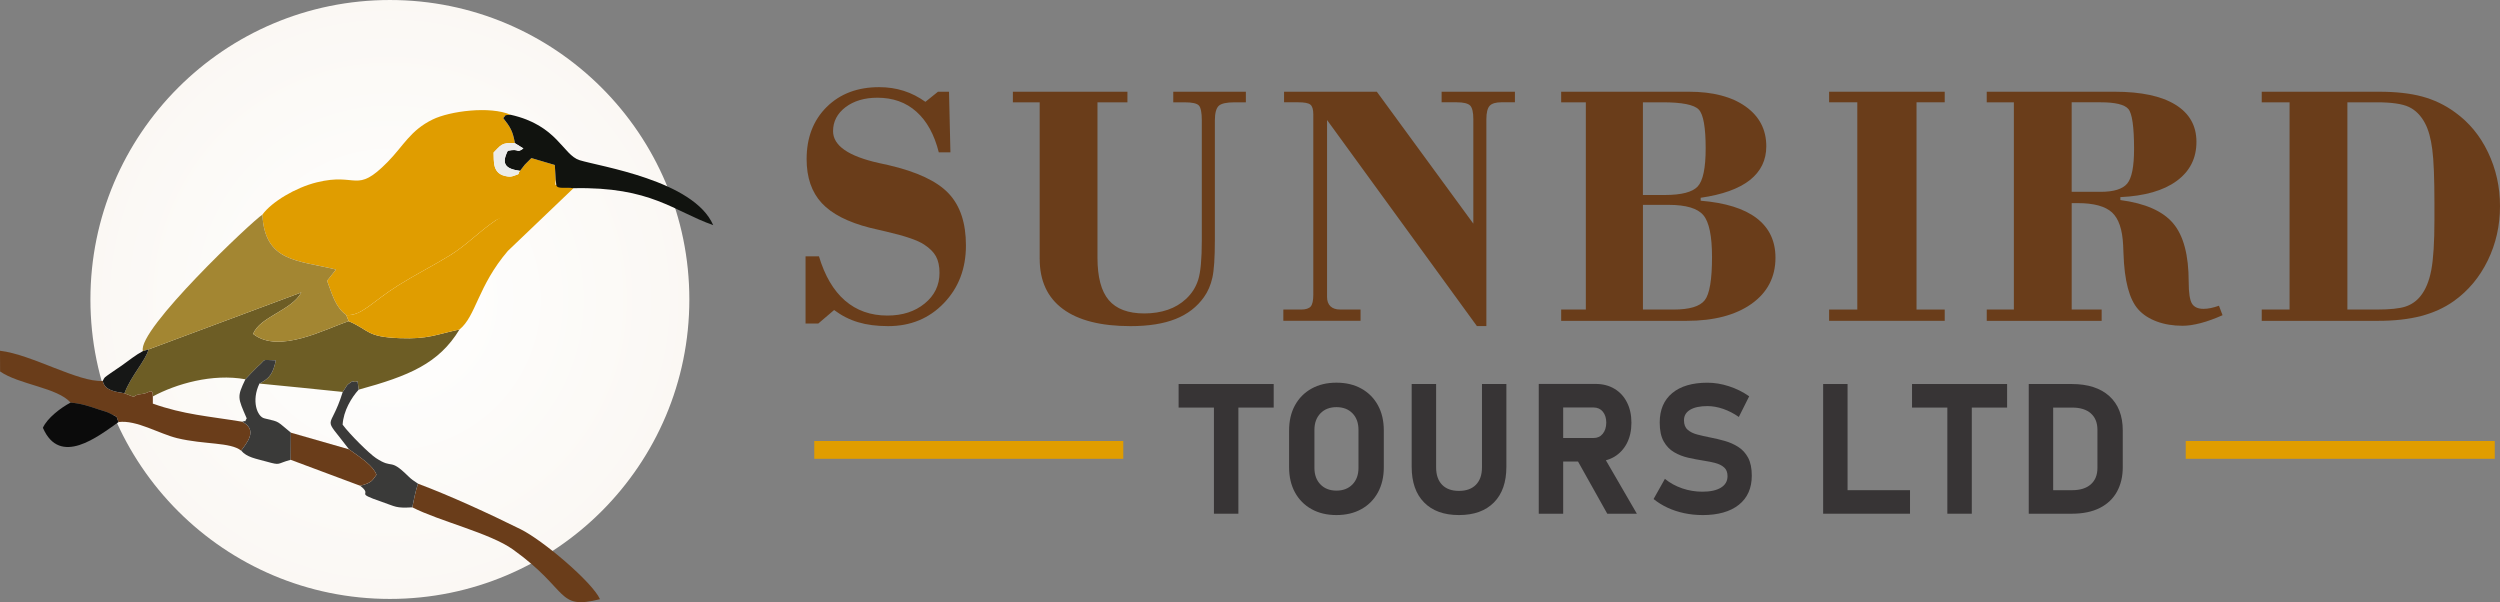 <?xml version="1.0" encoding="UTF-8"?>
<!DOCTYPE svg PUBLIC "-//W3C//DTD SVG 1.1//EN" "http://www.w3.org/Graphics/SVG/1.1/DTD/svg11.dtd">
<!-- Creator: CorelDRAW -->
<svg xmlns="http://www.w3.org/2000/svg" xml:space="preserve" width="44.79mm" height="10.789mm" version="1.1" style="shape-rendering:geometricPrecision; text-rendering:geometricPrecision; image-rendering:optimizeQuality; fill-rule:evenodd; clip-rule:evenodd"
viewBox="0 0 2587.83 623.34"
 xmlns:xlink="http://www.w3.org/1999/xlink"
 xmlns:xodm="http://www.corel.com/coreldraw/odm/2003">
 <rect x="0" y="0" width="2587.83" height="623.34" fill="#808080" stroke="none"/>
 <defs>
  <style type="text/css">
   <![CDATA[
    .fil7 {fill:#0B0B0B}
    .fil5 {fill:#11130F}
    .fil8 {fill:#161716}
    .fil6 {fill:#3A3A39}
    .fil4 {fill:#6A3D1A}
    .fil2 {fill:#6D5D25}
    .fil3 {fill:#A38632}
    .fil1 {fill:#E09D00}
    .fil9 {fill:#ECECEA}
    .fil11 {fill:#373435;fill-rule:nonzero}
    .fil10 {fill:#6A3D1A;fill-rule:nonzero}
    .fil0 {fill:url(#id0)}
   ]]>
  </style>
  <radialGradient id="id0" gradientUnits="userSpaceOnUse" gradientTransform="matrix(1 -0 -0 1 0 0)" cx="403.58" cy="309.98" r="1649.73" fx="403.58" fy="309.98">
   <stop offset="0" style="stop-opacity:1; stop-color:white"/>
   <stop offset="1" style="stop-opacity:1; stop-color:#E8DAC5"/>
  </radialGradient>
 </defs>
 <g id="Layer_x0020_1">
  <g id="_2752349797024">
   <circle class="fil0" cx="403.58" cy="309.98" r="309.98"/>
   <path class="fil1" d="M533.01 148.23c-13.99,-1.13 -14.79,2.44 -22.07,9.63 0.47,8.82 -1.79,22.53 14.12,24.74 3.35,0.46 4.13,0.29 7.15,-0.73 7.88,-2.68 2.55,-1.13 6.07,-5 0.54,-0.69 4.08,-5.4 4.98,-6.42l6.81 -6.83 24.24 7.17 0.88 14.95 -1.18 14.8 -60.71 27.4c-18.82,12.88 -29.94,25.51 -47.65,36.45 -16.94,10.46 -34.57,19.22 -53.36,30.96 -26.73,16.7 -38.31,32.17 -53.89,30.73 -11.04,-7.86 -14.57,-21.25 -19.83,-35.46l9.18 -11.61c-39.43,-9.76 -73.7,-7.54 -76.15,-56.82 9.69,-13.33 34.48,-28.06 56.28,-33.44 42.39,-10.47 40.31,12.56 73.35,-21.07 16.73,-17.03 23.46,-32.7 46.68,-44.03 17.69,-8.63 59.08,-14.17 80.74,-4.83 -8.17,0.44 -4.36,0.3 -7.78,3.4 7.37,9.38 9.85,13.23 12.13,26.02z"/>
   <path class="fil2" d="M360.98 332.46c22.26,9.65 18.01,16.28 52.99,17.59 29.3,1.1 36.95,-3.73 61.66,-8.99 -21.44,35.31 -52.22,48 -104.34,62.28 -2.33,-14.65 0.9,-5.63 -6.48,-8.7 -7.49,4.81 -4.82,3.87 -10.03,11.06 -0.09,-0.02 -84.72,-8.72 -86.22,-8.67 10.52,-5.37 14.04,-10.31 16.97,-24.02 -16.32,-0.35 -8.72,-2.21 -18.94,6.59 -1.81,1.56 -11.37,11.68 -12.56,12.98 -34.29,-6.18 -71.78,4.81 -95.81,17.75 -0.03,-9.72 -4.19,-3.14 -10.77,-2.58 -13.94,1.17 -2.23,6.03 -18.64,-0.65 6.61,-17.88 22.17,-34.19 24.88,-45.4l158.23 -59.01c-10.05,18.73 -42.92,25.11 -49.87,42.97 26.59,21.16 74.69,-5.24 98.91,-13.21z"/>
   <path class="fil3" d="M358.42 326.07l2.56 6.39c-24.22,7.97 -72.32,34.37 -98.91,13.21 6.95,-17.86 39.81,-24.25 49.87,-42.97l-158.23 59.01 -5.78 1.74c-6.41,-21.7 114.02,-135.48 123.7,-141.26 2.46,49.28 36.72,47.05 76.15,56.82l-9.18 11.61c5.26,14.21 8.79,27.59 19.83,35.46z"/>
   <path class="fil1" d="M593.6 194.84l-67.93 64.91c-31.15,36.47 -32.89,67.44 -50.05,81.32 -24.71,5.26 -32.36,10.09 -61.66,8.99 -34.98,-1.31 -30.73,-7.94 -52.99,-17.59l-2.56 -6.39c15.58,1.44 27.16,-14.02 53.89,-30.73 18.79,-11.74 36.42,-20.51 53.36,-30.96 17.71,-10.94 28.84,-23.57 47.65,-36.45l52.61 -31.69 -36.45 1.29 17.16 -5.08c26.51,-3.98 27.73,-0.95 46.97,2.39z"/>
   <path class="fil4" d="M106.38 394.33c2.05,9.67 11.88,10.94 22.43,12.77 16.41,6.68 4.71,1.82 18.64,0.65 6.58,-0.55 10.74,-7.14 10.77,2.58l-0.02 7.46c31.93,11.38 57.71,13.01 92.51,18.74 16.98,8.8 4.16,22.45 -1.06,29.96 -10.95,-8.94 -38,-6.12 -66.21,-12.93 -18.55,-4.47 -42.17,-19.12 -60.73,-16.67 -3.53,-8.09 0.79,-3.44 -8.37,-8.73 -3.03,-1.74 -7.54,-2.78 -11.84,-4.23 -10.14,-3.4 -17.83,-6.19 -29.45,-7.2 -13.68,-15.54 -53.2,-18.56 -72.96,-32.21l-0.1 -21.45c32.83,3.8 81.03,32.81 106.38,31.25z"/>
   <path class="fil5" d="M593.6 194.84c-8,-1.39 -17.21,1.39 -17.77,-3.52l-0.64 -5.58 -0.88 -14.95 -24.24 -7.17 -6.81 6.83c-0.9,1.02 -4.44,5.73 -4.98,6.42 -14.68,-2.08 -19.73,-6.81 -12.65,-20.79 13.34,-2.76 7.98,3.2 16.15,-2.42l-8.77 -5.43c-2.29,-12.79 -4.77,-16.64 -12.13,-26.02 3.41,-3.1 -0.39,-2.95 7.78,-3.4 48.39,10.84 53.95,41.55 71.28,46.99 20.64,6.47 118.25,20.86 138.31,67.22 -40.59,-14.21 -64.18,-39.96 -144.65,-38.2z"/>
   <path class="fil4" d="M426.76 525.14c1.66,-7.74 3.45,-17.75 5.98,-24.45 32.78,12.21 74.21,31.28 106.17,47.14 23.39,11.6 74.17,54.81 82.17,72.4 -45.37,11.4 -31.1,-9.22 -90.09,-51.44 -23.8,-17.04 -76.37,-29.33 -104.22,-43.65z"/>
   <path class="fil6" d="M371.28 403.34c-7.43,8.11 -15.84,22.09 -16.62,36.24 7.26,9.89 27.51,29.93 34.48,34.55 18.46,12.21 13.43,-0.87 33.29,18.64 4.14,4.08 5.23,4.32 10.31,7.93 -2.53,6.69 -4.32,16.7 -5.98,24.45 -17.25,1.01 -17,-0.71 -31.44,-5.66 -30.45,-10.45 -8.17,-5.88 -22.6,-16.71 13.12,-2.86 13.21,-6.82 16.99,-11.37 -3.46,-9.12 -14.68,-16.56 -28.41,-26.29 -28.84,-37.98 -19.83,-16.45 -6.53,-59.41 5.21,-7.19 2.54,-6.25 10.03,-11.06 7.38,3.07 4.15,-5.95 6.48,8.7z"/>
   <path class="fil6" d="M268.56 397.03c-8.59,17.85 -2.28,34.26 5.02,35.98 0.28,0.07 1.37,0.35 1.72,0.43 14.55,3.37 11.02,2.36 25.8,14.39l-0.14 28.11c-15.07,4 -9.75,6.15 -25.09,1.87 -11.28,-3.15 -20.23,-4.38 -26.21,-11.33 5.22,-7.51 18.04,-21.16 1.06,-29.96 7.49,-2.39 0.84,2.34 4.66,-3.44 -9.39,-21.72 -10.15,-22.02 -1.34,-40.52 1.18,-1.29 10.74,-11.42 12.56,-12.98 10.22,-8.8 2.62,-6.94 18.94,-6.59 -2.93,13.71 -6.45,18.64 -16.97,24.02z"/>
   <path class="fil4" d="M361.3 465.11c13.73,9.73 24.95,17.17 28.41,26.29 -3.78,4.55 -3.88,8.51 -16.99,11.37l-71.77 -26.81 0.14 -28.11 60.21 17.26z"/>
   <path class="fil7" d="M122.72 436.9c-21.2,14.83 -60.77,46.51 -78.32,5.92 4.4,-9.97 18.56,-20.84 28.66,-26.08 11.62,1.01 19.31,3.8 29.45,7.2 4.3,1.44 8.81,2.48 11.84,4.23 9.16,5.29 4.84,0.64 8.37,8.73z"/>
   <path class="fil8" d="M128.81 407.11c-10.55,-1.83 -20.38,-3.1 -22.43,-12.77 2.03,-4.26 1.24,-3.11 8.06,-8.05 3.56,-2.58 6.79,-4.51 11.67,-7.97 7.74,-5.48 14.24,-10.88 21.81,-14.87l5.78 -1.74c-2.71,11.21 -18.27,27.52 -24.88,45.4z"/>
   <path class="fil9" d="M538.29 176.87c-3.52,3.88 1.8,2.33 -6.07,5 -3.03,1.02 -3.81,1.19 -7.15,0.73 -15.91,-2.21 -13.65,-15.92 -14.12,-24.74 7.28,-7.19 8.08,-10.75 22.07,-9.63l8.77 5.43c-8.17,5.62 -2.81,-0.34 -16.15,2.42 -7.08,13.98 -2.03,18.71 12.65,20.79z"/>
  </g>
  <g id="_2752349798224">
   <path class="fil10" d="M833.85 334.89l0 -69.56 13.87 0c6.08,20.19 15.02,35.45 26.94,45.79 11.98,10.34 26.58,15.51 43.91,15.51 15.57,0 28.4,-4.14 38.61,-12.47 10.22,-8.33 15.33,-18.91 15.33,-31.74 0,-6.87 -1.22,-12.53 -3.65,-17.03 -2.43,-4.44 -6.57,-8.57 -12.4,-12.34 -6.63,-4.38 -19.76,-8.88 -39.34,-13.38 -7.24,-1.65 -12.77,-2.98 -16.61,-3.89 -22.92,-5.84 -39.58,-14.41 -49.98,-25.66 -10.4,-11.31 -15.57,-26.46 -15.57,-45.42 0,-22.26 6.93,-40.2 20.74,-53.94 13.86,-13.68 31.92,-20.55 54.3,-20.55 9.12,0 17.63,1.28 25.54,3.83 7.9,2.49 15.32,6.32 22.38,11.37l13.01 -10.46 11.43 0 1.46 62.75 -12.04 0c-4.62,-18.43 -12.34,-32.47 -23.17,-42.08 -10.76,-9.67 -24.26,-14.47 -40.37,-14.47 -13.38,0 -24.38,3.29 -33.02,9.79 -8.57,6.56 -12.89,14.84 -12.89,24.81 0,14.96 15.87,25.97 47.55,33.02 4.26,0.91 7.48,1.64 9.73,2.13 29.62,6.87 50.41,16.66 62.33,29.31 11.98,12.65 17.94,30.59 17.94,53.81 0,24.02 -7.6,43.91 -22.87,59.78 -15.26,15.87 -34.48,23.78 -57.64,23.78 -11.8,0 -22.13,-1.33 -31.01,-4.01 -8.94,-2.62 -17.21,-6.88 -24.94,-12.65l-16.41 13.99 -13.14 0z"/>
   <path id="_1" class="fil10" d="M1076.19 267.94l0 -162.05 -27.73 0 0 -10.94 118.58 0 0 10.94 -31.01 0 0 160.84c0,20.07 3.89,34.72 11.68,43.91 7.78,9.18 20.07,13.8 36.79,13.8 8.94,0 17.03,-1.28 24.26,-3.77 7.24,-2.49 13.5,-6.2 18.85,-11.19 5.96,-5.47 10.16,-12.04 12.65,-19.77 2.5,-7.72 3.77,-21.34 3.77,-40.8l0 -3.59 0 -120.7c0,-8.09 -1.03,-13.26 -3.04,-15.44 -2.01,-2.19 -6.93,-3.29 -14.78,-3.29l-11.73 0 0 -10.94 75.16 0 0 10.94 -11.61 0c-8.39,0 -13.92,1.22 -16.54,3.71 -2.61,2.5 -3.95,7.6 -3.95,15.32l0 123.99c0,17.82 -0.85,30.65 -2.55,38.43 -1.76,7.85 -4.68,14.59 -8.82,20.31 -7.18,10.09 -16.91,17.58 -29.25,22.5 -12.35,4.93 -27.91,7.42 -46.64,7.42 -30.77,0 -54.12,-5.96 -70.11,-17.82 -15.99,-11.86 -23.95,-29.13 -23.95,-51.81z"/>
   <path id="_2" class="fil10" d="M1328.43 332.09l0 -11.68 18.36 0c4.74,0 8.03,-1.03 9.91,-3.1 1.83,-2.07 2.74,-6.14 2.74,-12.23l0 -186.74c0,-5.11 -1.03,-8.45 -3.04,-10.04 -2,-1.64 -6.2,-2.43 -12.65,-2.43l-14.59 0 0 -10.94 96.02 0 99.91 136.57 0 -108c0,-7.23 -1.1,-11.98 -3.29,-14.22 -2.18,-2.25 -6.93,-3.41 -14.22,-3.41l-15.33 0 0 -10.94 75.89 0 0 10.94 -13.86 0c-5.96,0 -10.04,1.22 -12.28,3.65 -2.25,2.43 -3.41,7.11 -3.41,13.98l0 214.05 -9.79 0 -155.13 -213.31 0 183.15c0,4.14 1.16,7.36 3.47,9.61 2.31,2.25 5.66,3.4 10.04,3.4l21.16 0 0 11.68 -79.9 0z"/>
   <path id="_3" class="fil10" d="M1700.65 320.42l31.69 0c16.54,0 27.3,-3.22 32.35,-9.73 4.99,-6.44 7.48,-21.34 7.48,-44.63 0,-21.71 -2.98,-36.18 -8.94,-43.29 -5.96,-7.12 -17.88,-10.71 -35.87,-10.71l-26.7 0 0 108.36zm0 -118.58l22.62 0c17.27,0 28.7,-2.98 34.12,-8.87 5.47,-5.96 8.21,-19.04 8.21,-39.23 0,-21.95 -2.37,-35.39 -7.18,-40.37 -4.81,-4.99 -17.27,-7.48 -37.34,-7.48l-20.44 0 0 95.96zm-84.64 118.58l25.54 0 0 -214.53 -25.54 0 0 -10.94 132.32 0c24.75,0 44.21,5.11 58.56,15.26 14.29,10.16 21.46,23.9 21.46,41.23 0,14.35 -5.71,26.03 -17.08,35.02 -11.43,8.94 -28.34,15.02 -50.84,18.25l0 3.04c25.66,2.13 45,8.15 57.95,18.12 12.95,9.91 19.46,23.53 19.46,40.87 0,20.07 -8.27,36 -24.75,47.74 -16.54,11.73 -38.98,17.63 -67.25,17.63l-129.83 0 0 -11.68z"/>
   <polygon id="_4" class="fil10" points="1893.37,332.09 1893.37,320.42 1922.56,320.42 1922.56,105.88 1893.37,105.88 1893.37,94.94 2013.04,94.94 2013.04,105.88 1983.85,105.88 1983.85,320.42 2013.04,320.42 2013.04,332.09 "/>
   <path id="_5" class="fil10" d="M2056.53 320.42l28.09 0 0 -214.53 -28.09 0 0 -10.94 132.5 0c27.3,0 48.22,4.44 62.75,13.38 14.54,8.88 21.83,21.77 21.83,38.49 0,17.03 -6.81,30.47 -20.49,40.5 -13.62,9.97 -33.08,15.57 -58.26,16.72l0 3.04c25.79,3.41 44.03,11.49 54.67,24.15 10.7,12.65 16.05,32.83 16.05,60.5 0,11.37 1.16,18.91 3.41,22.56 2.25,3.59 6.2,5.41 11.92,5.41 2.25,0 4.68,-0.24 7.36,-0.79 2.68,-0.55 5.54,-1.33 8.64,-2.43l3.71 9.79c-7.85,3.52 -15.33,6.26 -22.5,8.15 -7.17,1.88 -13.43,2.8 -18.79,2.8 -9.85,0 -18.79,-1.46 -26.81,-4.44 -7.97,-2.98 -14.35,-7.12 -19.1,-12.47 -9.3,-10.34 -14.41,-29.55 -15.32,-57.71 -0.12,-3.83 -0.24,-6.63 -0.36,-8.57 -0.73,-16.36 -4.56,-27.73 -11.56,-34.18 -7.05,-6.38 -18.85,-9.6 -35.45,-9.6l-6.26 0 0 110.18 31.01 0 0 11.68 -118.94 0 0 -11.68zm87.93 -121.86l29.92 0c13.5,0 22.68,-2.8 27.49,-8.45 4.8,-5.66 7.17,-17.63 7.17,-35.94 0,-23.05 -2,-36.85 -5.96,-41.41 -3.95,-4.56 -13.5,-6.88 -28.7,-6.88l-29.92 0 0 92.67z"/>
   <path id="_6" class="fil10" d="M2341.19 320.42l28.82 0 0 -214.53 -28.82 0 0 -10.94 121.62 0c17.33,0 32.17,1.64 44.51,4.99 12.35,3.35 23.65,8.75 33.87,16.24 14.59,10.46 26.03,24.26 34.24,41.47 8.27,17.27 12.4,35.82 12.4,55.76 0,20.13 -4.2,38.8 -12.65,56.19 -8.45,17.33 -20.13,31.32 -35.09,42.02 -9.85,7 -21.16,12.16 -33.99,15.51 -12.83,3.35 -27.73,4.99 -44.76,4.99l-120.15 0 0 -11.68zm88.66 0l30.28 0c13.62,0 23.59,-1.03 29.73,-3.04 6.21,-2 11.38,-5.59 15.51,-10.7 5.35,-6.51 9.12,-15.57 11.31,-27.06 2.19,-11.55 3.28,-28.95 3.28,-52.23l0 -16.73c0,-26.14 -0.73,-44.81 -2.25,-56.12 -1.46,-11.31 -3.95,-20.31 -7.54,-27.06 -4.26,-7.96 -9.85,-13.56 -16.66,-16.78 -6.81,-3.22 -17.94,-4.81 -33.38,-4.81l-30.28 0 0 214.53z"/>
   <path class="fil11" d="M1256.58 531.76l0 -123.26 25.31 0 0 123.26 -25.31 0zm-36.56 -109.87l0 -24.39 98.42 0 0 24.39 -98.42 0z"/>
   <path id="_1_0" class="fil11" d="M1383.42 533.15c-9.86,0 -18.47,-2.05 -25.81,-6.15 -7.38,-4.1 -13.08,-9.86 -17.15,-17.3 -4.07,-7.47 -6.08,-16.14 -6.08,-26.03l0 -38.04c0,-9.99 2.02,-18.69 6.08,-26.1 4.07,-7.41 9.77,-13.17 17.15,-17.27 7.34,-4.1 15.95,-6.15 25.81,-6.15 9.83,0 18.44,2.05 25.78,6.15 7.37,4.1 13.08,9.86 17.14,17.27 4.07,7.41 6.08,16.11 6.08,26.1l0 38.04c0,9.9 -2.02,18.56 -6.08,26.03 -4.06,7.44 -9.77,13.2 -17.14,17.3 -7.34,4.1 -15.95,6.15 -25.78,6.15zm0 -25.31c6.87,0 12.42,-2.14 16.55,-6.4 4.16,-4.28 6.24,-9.99 6.24,-17.14l0 -39.33c0,-7.12 -2.05,-12.86 -6.18,-17.11 -4.13,-4.28 -9.68,-6.42 -16.61,-6.42 -6.9,0 -12.45,2.14 -16.58,6.42 -4.16,4.26 -6.24,10 -6.24,17.11l0 39.33c0,7.15 2.08,12.86 6.24,17.14 4.13,4.26 9.67,6.4 16.58,6.4z"/>
   <path id="_2_1" class="fil11" d="M1510.22 533.15c-15.51,0 -27.55,-4.35 -36.12,-13.08 -8.55,-8.7 -12.83,-20.99 -12.83,-36.87l0 -85.7 25.31 0 0 86.33c0,7.72 2.05,13.68 6.14,17.93 4.1,4.25 9.93,6.37 17.49,6.37 7.56,0 13.43,-2.11 17.59,-6.37 4.16,-4.25 6.24,-10.21 6.24,-17.93l0 -86.33 25.27 0 0 85.7c0,15.88 -4.28,28.18 -12.86,36.87 -8.6,8.73 -20.67,13.08 -36.24,13.08z"/>
   <path id="_3_2" class="fil11" d="M1602.86 477.74l0 -24.36 46.74 0c3.94,0 7.09,-1.45 9.45,-4.35 2.36,-2.9 3.59,-6.71 3.66,-11.44l0 0c0,-4.76 -1.2,-8.57 -3.56,-11.47 -2.36,-2.87 -5.58,-4.32 -9.55,-4.32l-46.74 0 0 -24.39 48.76 0c7.44,0 13.96,1.67 19.54,5.01 5.55,3.31 9.9,7.97 12.95,14.03 3.09,6.02 4.63,13.08 4.63,21.15l0 0c0,8.07 -1.58,15.1 -4.66,21.15 -3.13,6.02 -7.44,10.68 -12.99,14.03 -5.55,3.3 -12.04,4.97 -19.48,4.97l-48.76 0zm-10.05 54.02l0 -134.36 25.28 0 0 134.36 -25.28 0zm70.92 0l-32.59 -58.18 27.05 -4.22 36.18 62.41 -30.63 0z"/>
   <path id="_4_3" class="fil11" d="M1762.19 533.15c-6.42,0 -12.67,-0.66 -18.81,-1.95 -6.11,-1.29 -11.85,-3.18 -17.21,-5.67 -5.36,-2.49 -10.17,-5.48 -14.5,-8.98l0 0 11.72 -20.89 0 0c5.17,4.25 11.16,7.53 17.93,9.86 6.75,2.3 13.71,3.44 20.86,3.44 8.23,0 14.62,-1.39 19.19,-4.19 4.57,-2.8 6.84,-6.74 6.84,-11.85l0 -0.09c0,-3.88 -1.13,-6.87 -3.44,-8.92 -2.26,-2.05 -5.26,-3.59 -8.98,-4.57 -3.72,-0.98 -7.79,-1.83 -12.17,-2.49 -5.23,-0.82 -10.49,-1.8 -15.85,-2.99 -5.36,-1.2 -10.3,-3.12 -14.78,-5.74 -4.51,-2.62 -8.1,-6.37 -10.84,-11.22 -2.74,-4.85 -4.13,-11.34 -4.13,-19.48l0 -0.09c0,-13.11 4.32,-23.26 12.92,-30.41 8.63,-7.19 20.83,-10.78 36.59,-10.78 7.25,0 14.62,1.23 22.15,3.66 7.51,2.43 14.5,5.89 20.96,10.4l0 0 -10.72 21.4 0 0c-5.17,-3.62 -10.59,-6.4 -16.2,-8.35 -5.64,-1.92 -11.03,-2.9 -16.19,-2.9 -7.79,0 -13.77,1.26 -18.03,3.81 -4.25,2.58 -6.36,6.14 -6.36,10.78l0 0.1c0,4.29 1.26,7.56 3.78,9.77 2.52,2.24 5.83,3.88 9.9,4.95 4.07,1.07 8.41,2.08 13.11,2.99 5.17,0.98 10.31,2.21 15.41,3.66 5.1,1.45 9.8,3.53 14.02,6.24 4.25,2.71 7.63,6.43 10.18,11.16 2.52,4.76 3.78,10.9 3.78,18.47l0 0.18c0,12.92 -4.48,22.94 -13.4,30.07 -8.92,7.1 -21.52,10.65 -37.76,10.65z"/>
   <path id="_5_4" class="fil11" d="M1887.19 531.76l0 -134.26 25.28 0 0 134.26 -25.28 0zm11.26 0l0 -24.36 78.66 0 0 24.36 -78.66 0z"/>
   <path id="_6_5" class="fil11" d="M2015.76 531.76l0 -123.26 25.31 0 0 123.26 -25.31 0zm-36.56 -109.87l0 -24.39 98.42 0 0 24.39 -98.42 0z"/>
   <path id="_7" class="fil11" d="M2112.75 531.76l0 -24.36 32.24 0c8.29,0 14.72,-2.02 19.29,-6.05 4.54,-4.03 6.84,-9.68 6.84,-16.96l0 -39.52c0,-7.31 -2.3,-12.98 -6.84,-16.99 -4.57,-4 -11,-5.99 -19.29,-5.99l-32.24 0 0 -24.39 31.67 0c16.87,0 29.91,4.22 39.12,12.61 9.2,8.42 13.8,20.23 13.8,35.52l0 38.04c0,9.52 -1.99,17.9 -5.93,25.15 -3.94,7.22 -9.83,12.86 -17.68,16.89 -7.85,4.03 -17.65,6.05 -29.4,6.05l-31.58 0zm-12.73 0l0 -134.26 25.28 0 0 134.26 -25.28 0z"/>
   <polygon class="fil1" points="842.87,456.49 1162.74,456.49 1162.74,474.9 842.87,474.9 "/>
   <polygon class="fil1" points="2262.52,456.49 2582.39,456.49 2582.39,474.9 2262.52,474.9 "/>
  </g>
 </g>
</svg>

